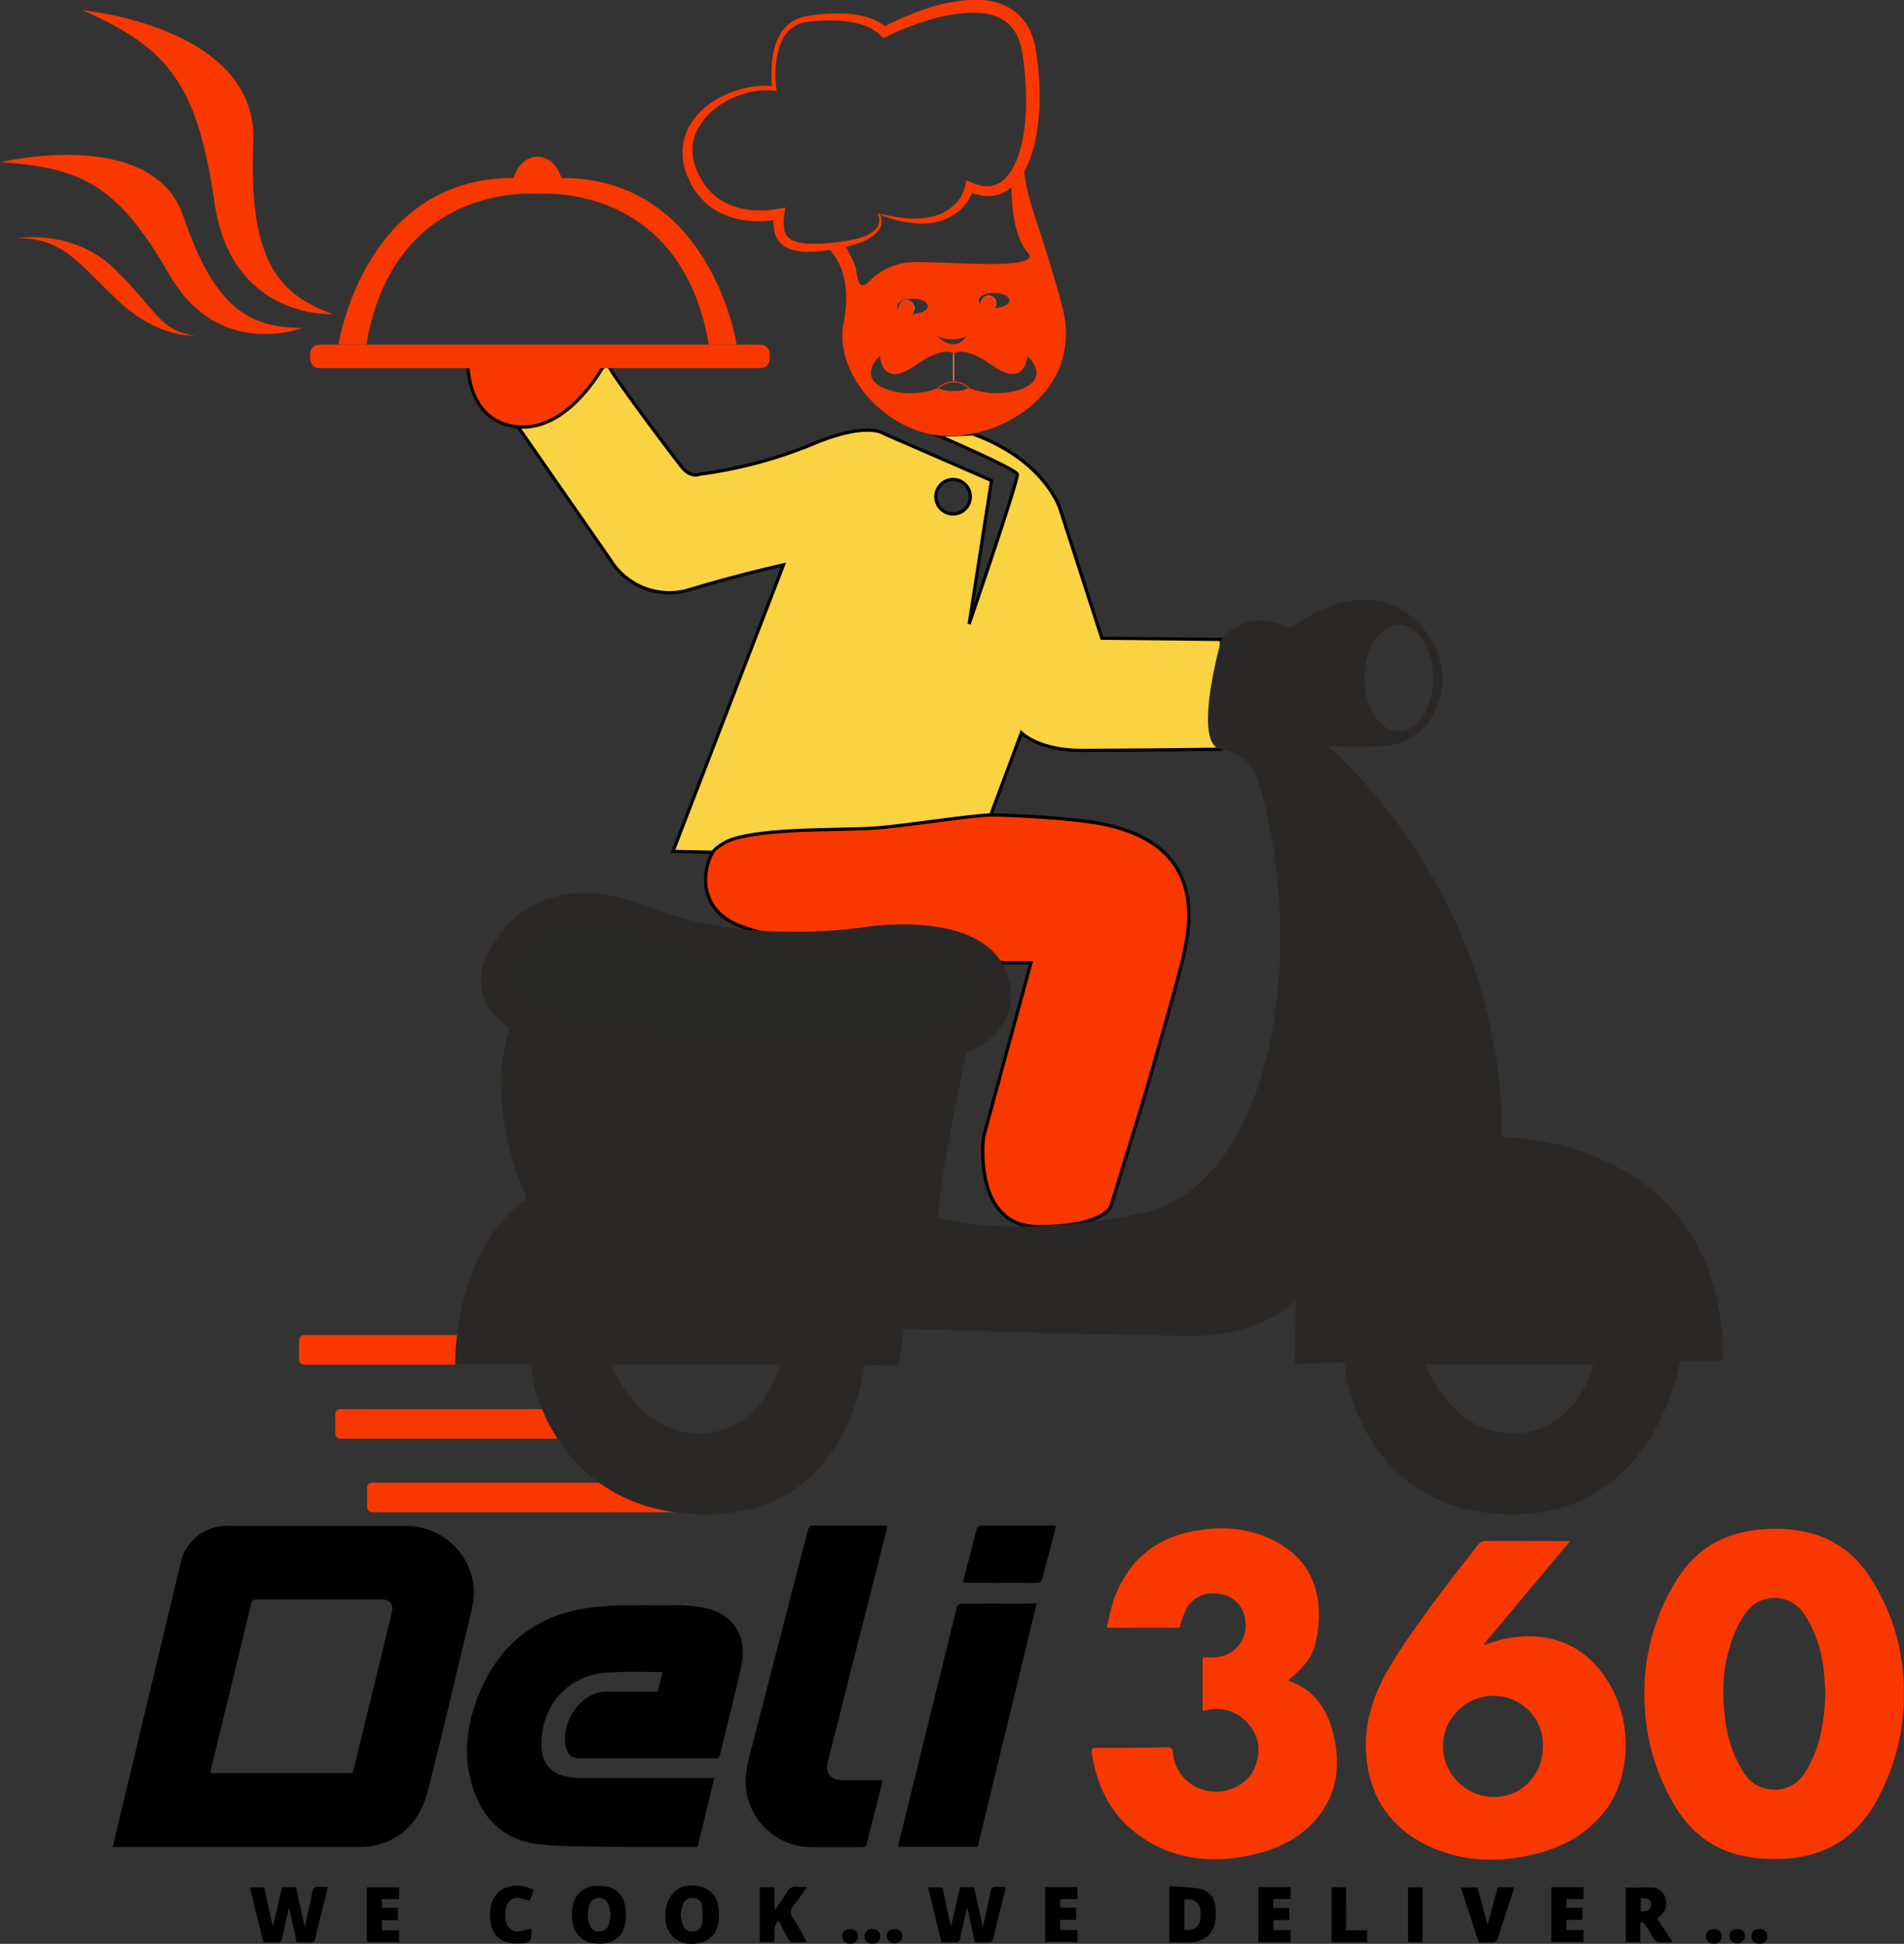 <svg xmlns="http://www.w3.org/2000/svg" viewBox="0 0 441.98 451.14"><rect x="0" y="0" width="441.98" height="451.14" fill="#333333" stroke="none"/><defs><style>.cls-1{fill:#f9d342;stroke:#020201;}.cls-1,.cls-10,.cls-5,.cls-6,.cls-8{stroke-miterlimit:10;}.cls-1,.cls-5,.cls-8{stroke-width:0.75px;}.cls-2,.cls-5,.cls-8{fill:#f93800;}.cls-3{fill:#fcffff;}.cls-4{fill:#f74931;}.cls-5{stroke:#000;}.cls-6{fill:#282926;stroke:#292826;stroke-width:8px;}.cls-7{fill:#292826;}.cls-8{stroke:#070602;}.cls-9{fill:#fff;}.cls-10{fill:none;stroke:#f93800;stroke-width:0.25px;}</style></defs><title>DELI_360_DONE_LOGO</title><g id="Layer_2" data-name="Layer 2"><path class="cls-1" d="M427.67,241.61l-9.7-30s-3.4-11.32-20.34-17.44h0l-8,.37a0,0,0,0,0,0,0c1.07.45,18.09,7.81,18.42,9s-10.84,33.76-11.18,34.77l5.18-33.3L377,194.1s-3.79-2.91-16.64,2.53a104.26,104.26,0,0,1-26.08,6.92s-2,1-4.13-1.71c-2-2.48-14.55-19.15-16.69-22.91a1.58,1.58,0,0,1-.32-.72c0-.18-.5.06-1.41.62h0l-.17.09c-4.9,3-19.4,13.63-19.4,13.63l21.39,30.8a16.13,16.13,0,0,0,17.63,7.23s10-3.14,22.6-6l-25.66,66.51,9.24.19h0l42.59.9s17.45-9,21.92-9.53h0L409,263.56s4,4.08,13.85,4.08,32.58-.27,32.58-.27V241.89ZM393.2,204.77a4,4,0,1,1-4.06,4A4,4,0,0,1,393.2,204.77Z" transform="translate(-171.9 -93.49)"/><rect class="cls-2" x="69.42" y="309.85" width="60.82" height="6.86" rx="1.14"/><rect class="cls-2" x="77.83" y="327.04" width="60.82" height="6.86" rx="1.14"/><rect class="cls-2" x="85.22" y="344.12" width="79.26" height="6.86" rx="1.14"/><path class="cls-2" d="M376,143.23a.09.09,0,0,0,.05-.11l0,0,.07.12.13.25a4.56,4.56,0,0,1,.18.52,2.94,2.94,0,0,1,.1,1.11,3.49,3.49,0,0,1-.86,2.06,9.22,9.22,0,0,1-3.59,2.42,34.45,34.45,0,0,1-8.24,2,28.71,28.71,0,0,1-4.27.33,12.29,12.29,0,0,1-4.48-.72,5.71,5.71,0,0,1-2.09-1.43,5.81,5.81,0,0,1-1.25-2.26,12.8,12.8,0,0,1-.22-4.58l1.5,1.32a22.7,22.7,0,0,1-7.56.43,18.32,18.32,0,0,1-7.3-2.32,15.68,15.68,0,0,1-5.46-5.46c-.34-.55-.58-1.15-.87-1.72l-.41-.86-.33-.91a13.63,13.63,0,0,1-.75-3.81,12.51,12.51,0,0,1,1.92-7.45,16.75,16.75,0,0,1,5.36-5.24,23.43,23.43,0,0,1,6.76-2.87,19.34,19.34,0,0,1,7.31-.51l-.54.53a29.8,29.8,0,0,1-.15-4.9,20.22,20.22,0,0,1,.79-4.87,11.28,11.28,0,0,1,2.35-4.42,8.58,8.58,0,0,1,4.43-2.53,38.91,38.91,0,0,1,9.82-.69,20.44,20.44,0,0,1,5,.88,11.85,11.85,0,0,1,4.59,2.59l-1.34-.2a66.33,66.33,0,0,1,9.55-4.19,40.36,40.36,0,0,1,10.3-2.24,21.49,21.49,0,0,1,5.47.26,13,13,0,0,1,5.27,2.23,12,12,0,0,1,3.69,4.48,18,18,0,0,1,1.54,5.35,65.86,65.86,0,0,1,.75,10.41,47.62,47.62,0,0,1-1.13,10.47,28,28,0,0,1-1.7,5.1,15.61,15.61,0,0,1-3.1,4.63,9.84,9.84,0,0,1-2.39,1.72A7.86,7.86,0,0,1,402,139a10.11,10.11,0,0,1-5.53-1.29L398,137a10.83,10.83,0,0,1-1.45,3.15,11.37,11.37,0,0,1-1.05,1.33,9.65,9.65,0,0,1-1.23,1.16,12.32,12.32,0,0,1-6,2.54,17.39,17.39,0,0,1-3.22.17c-1.06-.07-2.11-.2-3.15-.35s-2.09-.43-3-.71S377.05,143.57,376,143.23Zm-.24-.18c1,.21,2.05.37,3.16.61s2,.3,3.07.45,2,.11,3,.09a18.14,18.14,0,0,0,3-.39,10.73,10.73,0,0,0,5.14-2.52,8,8,0,0,0,1-1,7.62,7.62,0,0,0,.8-1.15,9,9,0,0,0,1-2.53l.27-1.3,1.25.56a8.33,8.33,0,0,0,4.33.82,6.1,6.1,0,0,0,3.66-2c2-2.21,3.14-5.37,3.79-8.54,1.29-6.42,1-13.19.08-19.78-.41-3.16-1.59-6.06-3.89-7.82s-5.55-2.26-8.74-2.1A39.79,39.79,0,0,0,387,98.3a62.55,62.55,0,0,0-9.29,3.68l-.77.37-.57-.58c-1.95-2-5-3-8.11-3.32a36.1,36.1,0,0,0-9.4.2,7,7,0,0,0-3.9,2,10,10,0,0,0-2.22,4,22.88,22.88,0,0,0-.61,9.36l.08.61-.61-.08a16.93,16.93,0,0,0-6.88.68,20.31,20.31,0,0,0-6.22,3,15.2,15.2,0,0,0-4.53,5,10.4,10.4,0,0,0-1.25,6.28,13.53,13.53,0,0,0,.78,3.16l.31.77.38.73c.27.49.48,1,.79,1.46a13.5,13.5,0,0,0,4.6,4.51c3.7,2.24,8.58,2.63,12.9,1.84l1.71-.31-.2,1.64a10.34,10.34,0,0,0,0,3.69,3.41,3.41,0,0,0,2,2.33,10.84,10.84,0,0,0,3.67.74c.66,0,1.33,0,2,0s1.35-.05,2-.1,1.36-.11,2-.19,1.36-.16,2-.27,1.35-.2,2-.36a16.11,16.11,0,0,0,2-.51,8.35,8.35,0,0,0,3.42-1.88,3.09,3.09,0,0,0,.89-1.64,2.75,2.75,0,0,0,0-.95,3.72,3.72,0,0,0-.11-.48l-.08-.23-.05-.11,0-.07A.27.27,0,0,1,375.78,143.05Z" transform="translate(-171.9 -93.49)"/><path class="cls-2" d="M393.33,175.65l0,0-.08,0,0,0v6.15h0l.06,0h0a.17.17,0,0,1,.05-.05v-6.15Zm0,0,0,0-.08,0,0,0v6.15h0l.06,0h0a.17.17,0,0,1,.05-.05v-6.15Zm0,0,0,0-.08,0,0,0v6.15h0l.06,0h0a.17.17,0,0,1,.05-.05v-6.15Zm0,0,0,0-.08,0,0,0v6.15h0l.06,0h0a.17.17,0,0,1,.05-.05v-6.15Zm0,0,0,0-.08,0,0,0v6.15h0l.06,0h0a.17.17,0,0,1,.05-.05v-6.15Zm0,6.21-.44.26h.34a4.61,4.61,0,0,1,.53,0Zm0-6.21,0,0-.08,0,0,0v6.15h0l.06,0h0a.17.17,0,0,1,.05-.05v-6.15Zm0,0,0,0-.08,0,0,0v6.15h0l.06,0h0a.17.17,0,0,1,.05-.05v-6.15Zm0,6.21-.44.26h.34a4.61,4.61,0,0,1,.53,0Zm0-6.21,0,0-.08,0,0,0v6.15h0l.06,0h0a.17.17,0,0,1,.05-.05v-6.15Zm0,0,0,0-.08,0,0,0v6.15h0l.06,0h0a.17.17,0,0,1,.05-.05v-6.15Zm0,6.21-.44.26h.34a4.61,4.61,0,0,1,.53,0Zm0-6.21,0,0-.08,0,0,0v6.15h0l.06,0h0a.17.17,0,0,1,.05-.05v-6.15Zm0,0,0,0-.08,0,0,0v6.15h0l.06,0h0a.17.17,0,0,1,.05-.05v-6.15Zm0,6.21-.44.26h.34a4.61,4.61,0,0,1,.53,0Zm0,0-.44.26h.34a4.61,4.61,0,0,1,.53,0Zm0-6.21,0,0-.08,0,0,0v6.15h0l.06,0h0a.17.17,0,0,1,.05-.05v-6.15Zm0,0,0,0-.08,0,0,0v6.15h0l.06,0h0a.17.17,0,0,1,.05-.05v-6.15Zm0,6.21-.44.26h.34a4.61,4.61,0,0,1,.53,0Zm0,0-.44.26h.34a4.61,4.61,0,0,1,.53,0Zm0-6.21,0,0-.08,0,0,0v6.15h0l.06,0h0a.17.17,0,0,1,.05-.05v-6.15Zm0,0,0,0-.08,0,0,0v6.15h0l.06,0h0a.17.17,0,0,1,.05-.05v-6.15Zm0,6.21-.44.26h.34a4.61,4.61,0,0,1,.53,0Zm0,0-.44.26h.34a4.61,4.61,0,0,1,.53,0Zm0-6.21,0,0-.08,0,0,0v6.15h0l.06,0h0a.17.17,0,0,1,.05-.05v-6.15Zm0,0,0,0-.08,0,0,0v6.15h0l.06,0h0a.17.17,0,0,1,.05-.05v-6.15Zm0,6.21-.44.26h.34a4.61,4.61,0,0,1,.53,0Zm0,0-.44.26h.34a4.61,4.61,0,0,1,.53,0Zm.05-6.2h0l0,0-.08,0,0,0v6.15h0l.06,0h0a.17.17,0,0,1,.05-.05Zm25-11.43c-5.26-19.38-8.43-24.27-8.83-32.53l-1.93,2.39,0,0v0l0,0-.06.07-.77.95,0,.05h0l-.1.12,0,0h0v0h0c0,.55-.43,12.11,3.74,16.73s-20.56,1.9-27.46,2.37a14.58,14.58,0,0,0-9.23,4.36c-2.86,3-2.9-1.86-3.14-2.91-.38-1.55-2.52-5.64-3.06-5.64h0l-.08,0h0l-.07,0L364,151s6.23,4.76,3.75,17.3c-2.34,11.77,9.17,24.65,21.84,26.25h0a0,0,0,0,0,0,0c.79.07,1.58.15,2.37.15a27.64,27.64,0,0,0,5.57-.54h0C410,191.72,423,181,418.36,164.23Zm-15.72-2.76c2,0,3.55.79,3.55,1.74s-1.54,1.73-3.47,1.75a1.79,1.79,0,0,0,.45-1.19,1.77,1.77,0,0,0-3.53,0,1.52,1.52,0,0,0,.06.42,1.26,1.26,0,0,1-.6-1C399.1,162.26,400.69,161.47,402.64,161.47Zm-6.39,10s-2.42,4.32-6.85,0A8,8,0,0,0,396.25,171.51Zm-12.54-8.65c2,0,3.56.77,3.56,1.73s-1.6,1.74-3.56,1.74a.86.86,0,0,1-.22,0,1.67,1.67,0,0,0,.66-1.33,1.78,1.78,0,0,0-3.55,0,1.85,1.85,0,0,0,.09.54,1.29,1.29,0,0,1-.54-.93C380.15,163.63,381.74,162.86,383.71,162.86ZM408.39,184a17.52,17.52,0,0,1-11.62-.5,6.63,6.63,0,0,1-3.57.73,7,7,0,0,1-3.5-.68,17.77,17.77,0,0,1-11.54.45c-7.85-2.61-2-7.91-2-7.91s.42,7.63,7.91,2.37c6.63-4.62,8.81-3.24,9.22-2.85l0,0c.42-.42,2.62-1.77,9.19,2.83,7.5,5.26,7.91-2.37,7.91-2.37S416.26,181.37,408.39,184Zm-15.19-1.87a4.61,4.61,0,0,1,.53,0l-.43-.27-.44.26Zm0-6.45v6.15h0l.06,0h0a.17.17,0,0,1,.05-.05v-6.15h0l0,0-.08,0Zm.13,0,0,0-.08,0,0,0v6.15h0l.06,0h0a.17.17,0,0,1,.05-.05v-6.15Zm0,6.21-.44.26h.34a4.61,4.61,0,0,1,.53,0Zm0,0-.44.26h.34a4.61,4.61,0,0,1,.53,0Zm0-6.21,0,0-.08,0,0,0v6.15h0l.06,0h0a.17.17,0,0,1,.05-.05v-6.15Zm0,0,0,0-.08,0,0,0v6.15h0l.06,0h0a.17.17,0,0,1,.05-.05v-6.15Zm0,6.21-.44.26h.34a4.61,4.61,0,0,1,.53,0Zm0,0-.44.26h.34a4.61,4.61,0,0,1,.53,0Zm0-6.21,0,0-.08,0,0,0v6.15h0l.06,0h0a.17.17,0,0,1,.05-.05v-6.15Zm0,0,0,0-.08,0,0,0v6.15h0l.06,0h0a.17.17,0,0,1,.05-.05v-6.15Zm0,6.21-.44.26h.34a4.61,4.61,0,0,1,.53,0Zm0,0-.44.26h.34a4.61,4.61,0,0,1,.53,0Zm0-6.21,0,0-.08,0,0,0v6.15h0l.06,0h0a.17.17,0,0,1,.05-.05v-6.15Zm0,0,0,0-.08,0,0,0v6.15h0l.06,0h0a.17.17,0,0,1,.05-.05v-6.15Zm0,6.21-.44.26h.34a4.61,4.61,0,0,1,.53,0Zm0-6.21,0,0-.08,0,0,0v6.15h0l.06,0h0a.17.17,0,0,1,.05-.05v-6.15Zm0,0,0,0-.08,0,0,0v6.15h0l.06,0h0a.17.17,0,0,1,.05-.05v-6.15Zm0,6.21-.44.26h.34a4.61,4.61,0,0,1,.53,0Zm0-6.21,0,0-.08,0,0,0v6.15h0l.06,0h0a.17.17,0,0,1,.05-.05v-6.15Zm0,0,0,0-.08,0,0,0v6.15h0l.06,0h0a.17.17,0,0,1,.05-.05v-6.15Zm0,6.21-.44.26h.34a4.61,4.61,0,0,1,.53,0Zm0-6.21,0,0-.08,0,0,0v6.15h0l.06,0h0a.17.17,0,0,1,.05-.05v-6.15Zm0,0,0,0-.08,0,0,0v6.15h0l.06,0h0a.17.17,0,0,1,.05-.05v-6.15Zm0,0,0,0-.08,0,0,0v6.15h0l.06,0h0a.17.17,0,0,1,.05-.05v-6.15Zm0,0,0,0-.08,0,0,0v6.15h0l.06,0h0a.17.17,0,0,1,.05-.05v-6.15Zm0,0,0,0-.08,0,0,0v6.15h0l.06,0h0a.17.17,0,0,1,.05-.05v-6.15Z" transform="translate(-171.9 -93.49)"/><path class="cls-3" d="M393.35,175.67v6.13l-.07,0-.09,0v-6.13l.09-.07A.19.19,0,0,1,393.35,175.67Z" transform="translate(-171.9 -93.49)"/><path class="cls-4" d="M393.35,175.67v6.13l-.07,0-.09,0v-6.13l.09-.07A.19.19,0,0,1,393.35,175.67Z" transform="translate(-171.9 -93.49)"/><path class="cls-5" d="M337.35,291.29c-2.34,3.84-3.59,13,5.92,16.93,14.42,5.89,61.84,8.72,61.84,8.72h6.1l-11,40.43s-2.68,20.81,12.76,20.81,16.82-4.82,16.82-4.82l7.58-24.71s6.9-23.72,8.87-31.71c2.23-9,5.9-27.37-18.57-32.25-6.34-1.27-21.27-2.09-25.79-2.05s-20.36,2.61-27.18,3.05c-8.31.53-25.36-.07-33.19,2.72C340.32,288.84,338,290.21,337.35,291.29Z" transform="translate(-171.9 -93.49)"/><path class="cls-6" d="M373.77,312.52s-28.93,4.87-52.59-4.76-31.25,6.91-31.25,6.91-16.26,18.71,36.05,21.8,46.59,1.28,46.59,1.28,31.25.9,29.95-14.18S373.77,312.52,373.77,312.52Z" transform="translate(-171.9 -93.49)"/><path class="cls-7" d="M520.47,357.38c.76-56.53-40.39-90.81-40.39-90.81a81.86,81.86,0,0,0,15-.13c12.62-2.88,16.36-20.27,4.15-30.08s-27.81,3-27.81,3c-10.25-5.26-16,2.55-16,2.55s-7,24.45,0,25.48a10.54,10.54,0,0,1,8.6,7.52c11.93,40.31,2.88,94.3-27.64,100.29-4.86,1-9.38,1.64-13.54,2.1h-.15c-4.18.46-8,.7-11.38.79h-.15c-14.07.32-21.37-2-21.37-2-.54-6.18,7.05-41.42,7.05-41.42l-4,.32h0l-37.34,3h-.27l-.3,0h-.19l-.28,0h-.11L318,335.82l-19.62-4h-8.06c-6.48,18.51,3.89,39.77,3.89,39.77C282.45,380,279,394.71,278,403.34a47.57,47.57,0,0,0-.43,6.86v.06h17.57a31.16,31.16,0,0,0,2.59,10.27v0a42.63,42.63,0,0,0,3.57,6.85,37.21,37.21,0,0,0,9.63,10.21,38.66,38.66,0,0,0,17.73,6.86,50.27,50.27,0,0,0,7.14.49c33.67,0,36.78-34.7,36.78-34.7l8,.16,1.11-8.54s50.47,1.65,67.11,1.65,23.85-8.37,23.85-8.37l-.19,14.89,11.65-.36c0,5.28,5.75,35.27,39,35.27s38.83-35.63,38.83-35.63h10C571.87,357,520.47,357.38,520.47,357.38ZM496.63,238.53c4.37,0,7.94,5.54,7.94,12.36s-3.57,12.35-7.94,12.35-8-5.52-8-12.35S492.23,238.53,496.63,238.53ZM334.27,426.14c-14.7,0-20.37-15.94-20.37-15.94h39S349,426.14,334.27,426.14Zm188.93,0c-14.68,0-20.39-15.94-20.39-15.94h39S537.91,426.14,523.2,426.14Z" transform="translate(-171.9 -93.49)"/><path class="cls-8" d="M280.51,178.15s-.19,13.32,11.64,14.41,20-14.41,20-14.41Z" transform="translate(-171.9 -93.49)"/><path class="cls-2" d="M350.57,175.6v1.22a2.13,2.13,0,0,1-2.15,2.11H246.06a2.14,2.14,0,0,1-2.17-2.11V175.6a2.15,2.15,0,0,1,2.17-2.12H348.42A2.13,2.13,0,0,1,350.57,175.6Z" transform="translate(-171.9 -93.49)"/><path class="cls-2" d="M342.9,173.48h-6.47c-6.47-38.16-39.76-35-39.76-35s-33.27-3.18-39.73,35h-6.47s5.82-38.69,40.66-38.69c0,0,1.3-4.92,5.54-4.92s5.56,4.92,5.56,4.92C337.08,134.79,342.9,173.48,342.9,173.48Z" transform="translate(-171.9 -93.49)"/><path class="cls-2" d="M171.9,131.16s35.35-8.59,42.56,12.54,15.12,25.89,27.6,25.89c0,0-19.28,7.63-30.79-12.27S191.72,132.25,171.9,131.16Z" transform="translate(-171.9 -93.49)"/><path class="cls-2" d="M176,148.76s13-2.25,22.73,7.36,10.13,14,18.31,15.26c0,0-8.32.68-17.61-8S186.69,148.76,176,148.76Z" transform="translate(-171.9 -93.49)"/><path class="cls-9" d="M384.14,165a1.66,1.66,0,0,1-.65,1.33,4.91,4.91,0,0,1-2.8-.79,1.85,1.85,0,0,1-.09-.54,1.77,1.77,0,0,1,3.54,0Z" transform="translate(-171.9 -93.49)"/><path class="cls-9" d="M403.17,163.77a1.79,1.79,0,0,1-.45,1.19h-.08a5.17,5.17,0,0,1-2.94-.77,1.52,1.52,0,0,1-.06-.42,1.77,1.77,0,0,1,3.53,0Z" transform="translate(-171.9 -93.49)"/><path class="cls-2" d="M384.14,165a1.66,1.66,0,0,1-.65,1.33,1.72,1.72,0,0,1-1.11.39,1.75,1.75,0,0,1-1.69-1.18,1.85,1.85,0,0,1-.09-.54,1.77,1.77,0,0,1,3.54,0Z" transform="translate(-171.9 -93.49)"/><path class="cls-9" d="M393.76,182.14h-.56a4.61,4.61,0,0,1,.53,0Z" transform="translate(-171.9 -93.49)"/><path class="cls-2" d="M403.17,163.77a1.79,1.79,0,0,1-.45,1.19,1.88,1.88,0,0,1-1.32.56,1.76,1.76,0,0,1-1.7-1.33,1.52,1.52,0,0,1-.06-.42,1.77,1.77,0,0,1,3.53,0Z" transform="translate(-171.9 -93.49)"/><path class="cls-2" d="M190.94,95.84s40.88,3.78,39.77,30.57,5.28,35.25,18.45,40c0,0-23.5,1.3-27.44-25.75S211.43,104.68,190.94,95.84Z" transform="translate(-171.9 -93.49)"/><path class="cls-10" d="M389.7,183.53a5.2,5.2,0,0,1,7.07-.05" transform="translate(-171.9 -93.49)"/><path d="M198.05,522.15l2.73-11.39q6.51-27.13,13-54.26A10.94,10.94,0,0,1,225,447.63q20.47,0,41,0a15.76,15.76,0,0,1,15.78,13.48c.44,2.87-.29,5.62-.95,8.38-3.19,13.2-6.23,26.45-9.62,39.6-1.62,6.27-5.3,11-12,12.64a14.76,14.76,0,0,1-3.44.39q-28.15,0-56.3,0ZM253.71,505c.11-.34.24-.65.32-1q4.39-18,8.78-36.1c.52-2.13-.34-3.23-2.5-3.23-9.53,0-19.06,0-28.59,0-.9,0-1.34.2-1.57,1.17q-4.23,17.63-8.55,35.23c-.31,1.27-.59,2.56-.91,3.93Z" transform="translate(-171.9 -93.49)"/><path class="cls-2" d="M583.82,524.94c-6.75,0-13-1.52-18.18-6.2-3.54-3.2-5.82-7.28-7.76-11.56a47.94,47.94,0,0,1-4.17-17.77,49.37,49.37,0,0,1,7.42-29.29c4.59-7.34,11.24-11,19.77-11.68a32.49,32.49,0,0,1,11.46.92,22.72,22.72,0,0,1,13,9.27,48,48,0,0,1,8.44,25.78,50.94,50.94,0,0,1-6,26.48C602.68,520.56,594.61,525,583.82,524.94Zm11.79-39.12c-.08-1-.17-2.75-.35-4.45a29.09,29.09,0,0,0-4.46-13.15,8.22,8.22,0,0,0-13.86-.16,27.39,27.39,0,0,0-2.88,5.72c-2.29,6.12-2.5,12.48-1.68,18.9a28.91,28.91,0,0,0,4.41,12.37,7.69,7.69,0,0,0,4.76,3.48A8.2,8.2,0,0,0,591,504.7C594.49,499.14,595.49,492.93,595.61,485.82Z" transform="translate(-171.9 -93.49)"/><path d="M338.69,501.58H306.87c-2.41,0-3.33-.79-3.71-3.16-.85-5.18,3.06-11.17,8-12.21a8.89,8.89,0,0,1,1.79-.13h11.63c.38-1.51.75-2.95,1.1-4.36-.13-.1-.2-.19-.26-.19-4.5.05-9-.19-13.5.23-8,.77-14.94,7.6-14.26,17.7.24,3.57,2.48,5.83,6.12,6.42a18.64,18.64,0,0,0,3.08.25q14.61,0,29.24,0h1.6c-1.29,5.4-2.56,10.66-3.85,16h-9c-6.27,0-12.54,0-18.8-.15a79,79,0,0,1-9.37-.5c-8.67-1.18-13.39-6.68-15.5-14.78-1.78-6.88-.71-13.57,1.89-20,4.74-11.72,13.55-18.56,26-20.12,6.22-.78,12.59-.46,18.89-.54a38,38,0,0,1,6.66.45c7.31,1.24,10.92,6.4,9.35,13.66-1.51,7-3.34,13.91-5,20.87C338.83,501.18,338.77,501.33,338.69,501.58Z" transform="translate(-171.9 -93.49)"/><path class="cls-2" d="M536.33,451.21,516.4,475l.18.22c1.62-.48,3.21-1.11,4.86-1.43,10.08-1.93,18.8,1.34,24.24,10.8,5.17,9,4.74,21.55-1.23,29.22-4.15,5.32-9.83,8.39-16.26,10-9.75,2.36-19.31,1.67-27.94-3.69-6.64-4.13-10.28-10.59-11.13-18.4-.83-7.58,1.38-14.55,5.16-21,2.42-4.13,5.16-8.09,8-12C506.38,463,510.69,457.52,515,452a2.18,2.18,0,0,1,1.41-.86c6.48-.05,13,0,19.45,0A3.18,3.18,0,0,1,536.33,451.21Zm-6.27,47.57a11.37,11.37,0,0,0-11.27-11.71,11.73,11.73,0,0,0-11.93,11.58,11.89,11.89,0,0,0,11.83,11.89C525.09,510.57,530.06,505.43,530.06,498.78Z" transform="translate(-171.9 -93.49)"/><path class="cls-2" d="M428.82,471.26a63.52,63.52,0,0,1,1.67-6.66c3.6-9.74,10.73-15,21-16.13a28,28,0,0,1,14.64,1.85c9.78,4.28,12.85,12.14,11.67,21.61-.67,5.36-2,7.3-6.76,11.48,0,.08.06.2.11.22,5.81,2,8.76,6.47,10.18,12,1.84,7.21,1.12,14.15-3.87,20-3.85,4.54-9.06,7-14.78,8.32-7.79,1.79-15.55,1.46-22.71-2.25-8.58-4.45-13.25-11.89-14.63-21.42-.12-.88.18-1.13,1-1.13,5.46,0,10.91,0,16.36-.14,1.14,0,1.43.37,1.51,1.45a9.68,9.68,0,0,0,8.45,8.71c4.39.69,9-1.62,10.52-5.48,1.37-3.49,1.2-6.94-1.35-9.91a9.45,9.45,0,0,0-9.79-3.38l-.75.18s-.08,0-.21-.05v-12.4c.93,0,1.9.05,2.86,0a7.39,7.39,0,0,0,7-8.69,6.74,6.74,0,0,0-5.83-6,7.14,7.14,0,0,0-7.83,3.41,30.61,30.61,0,0,0-1.56,4.39Z" transform="translate(-171.9 -93.49)"/><path d="M377.94,447.67c-1,3.81-1.91,7.53-2.86,11.26q-5.52,21.68-11,43.35c-.69,2.7.6,4.34,3.41,4.36,3,0,6.09,0,9.33,0-.47,1.9-.9,3.66-1.35,5.43-.76,3-1.57,6-2.28,9.1-.19.8-.53,1-1.3,1-4,0-7.9,0-11.85,0a15.24,15.24,0,0,1-15-14.25c-.22-3.39.74-6.53,1.57-9.72q6.4-24.76,12.83-49.53c.17-.7.32-1.13,1.21-1.12,5.49,0,11,0,16.48,0A7.55,7.55,0,0,1,377.94,447.67Z" transform="translate(-171.9 -93.49)"/><path d="M412.54,465.67c-4.6,18.95-9.14,37.68-13.69,56.44H380.33c.69-2.83,1.37-5.6,2.05-8.36q5.78-23.42,11.53-46.83c.24-1,.61-1.28,1.61-1.27,5.24.05,10.48,0,15.71,0Z" transform="translate(-171.9 -93.49)"/><path d="M395.44,460.68c.62-2.41,1.24-4.84,1.87-7.27.43-1.66.83-3.32,1.31-5,.11-.35.55-.86.83-.86,5.79,0,11.57,0,17.56,0-.14.61-.23,1.1-.35,1.57-.93,3.61-1.85,7.22-2.83,10.81-.1.36-.6.89-.91.89-5.7.05-11.41,0-17.11,0A1.42,1.42,0,0,1,395.44,460.68Z" transform="translate(-171.9 -93.49)"/><path d="M240.75,544.31,239,536.07c-.57,2.55-1.12,4.87-1.59,7.21-.15.78-.42,1.11-1.25,1.05-1-.08-2,0-3.1,0l-3.16-12.8h3.33l1.91,8.71.22,0c.66-2.91,1.32-5.81,2-8.77h3.26l2,9.24c.63-2.82,1.28-5.44,1.76-8.08.19-1.06.64-1.34,1.61-1.23a17,17,0,0,0,1.91,0,7.21,7.21,0,0,1-.09.89c-.91,3.66-1.84,7.31-2.71,11-.18.77-.45,1.09-1.27,1C242.86,544.25,241.87,544.31,240.75,544.31Z" transform="translate(-171.9 -93.49)"/><path d="M398.2,544.31l-1.79-8.24c-.57,2.55-1.12,4.87-1.59,7.21-.15.78-.42,1.11-1.25,1.05-1-.08-2,0-3.1,0l-3.16-12.8h3.33l1.91,8.71.22,0c.66-2.91,1.32-5.82,2-8.77H398l2.05,9.25c.63-2.83,1.26-5.45,1.76-8.09.18-.95.51-1.35,1.49-1.23a16.88,16.88,0,0,0,2,0,7.21,7.21,0,0,1-.09.89c-.91,3.66-1.84,7.31-2.71,11-.18.77-.45,1.09-1.27,1C400.31,544.25,399.32,544.31,398.2,544.31Z" transform="translate(-171.9 -93.49)"/><path d="M317.2,537.91c.08,6.41-4.81,7.32-8.62,6.33a4.58,4.58,0,0,1-.94-.4c-2.45-1.3-3.54-4.58-2.72-8.19a5.46,5.46,0,0,1,5.51-4.48C314.89,531,317.21,533.28,317.2,537.91Zm-3.56-.06a16.56,16.56,0,0,0-.43-2.25,2.36,2.36,0,0,0-4.42-.15,6.63,6.63,0,0,0,0,4.88,2.16,2.16,0,0,0,2.34,1.4,2.13,2.13,0,0,0,2.08-1.6A18,18,0,0,0,313.64,537.85Z" transform="translate(-171.9 -93.49)"/><path d="M326.35,538.09c0-5.53,4.12-8.33,9-6.46,2.4.91,3.53,3.11,3.45,6.7-.07,3-1.37,5.09-3.71,5.86-4.17,1.37-7.85-.48-8.61-4.35A14,14,0,0,1,326.35,538.09Zm3.56-.22a19.65,19.65,0,0,0,.51,2.38,2.15,2.15,0,0,0,2.29,1.49,2,2,0,0,0,2.1-1.54,18.55,18.55,0,0,0,0-4.65,1.94,1.94,0,0,0-2.09-1.55,2.16,2.16,0,0,0-2.29,1.49A18.26,18.26,0,0,0,329.91,537.87Z" transform="translate(-171.9 -93.49)"/><path d="M443.34,544.31v-13a62.4,62.4,0,0,1,6.79.46,4.56,4.56,0,0,1,3.88,4.11,12.23,12.23,0,0,1-.05,3.82c-.52,2.73-2.68,4.42-5.75,4.59C446.64,544.38,445.05,544.31,443.34,544.31Zm3.5-10v7.06c2.55.3,3.71-.78,3.77-3.43S449.64,534.16,446.84,534.31Z" transform="translate(-171.9 -93.49)"/><path d="M552.66,539.84v4.4h-3.37V531.59c2,0,4.09-.12,6.11,0a3.23,3.23,0,0,1,3.14,2.59,3.77,3.77,0,0,1-1.44,4.11l-.57.44c1.2,1.79,2.37,3.56,3.68,5.53-1.26,0-2.32.05-3.36,0a1.49,1.49,0,0,1-.94-.67c-.7-1.08-1.3-2.22-2-3.3a4.15,4.15,0,0,0-.93-.77Zm.12-5.77v3c1.66.06,2.35-.41,2.37-1.55S554.5,534,552.78,534.07Z" transform="translate(-171.9 -93.49)"/><path d="M352.68,539.29c-1.82,1.47-.46,3.37-1.14,4.93h-3.27V531.49h3.4v5l.26.06c.91-1.32,1.89-2.6,2.71-4a2.08,2.08,0,0,1,2.28-1.18,19.59,19.59,0,0,0,2.34,0c-1.1,1.57-2,3-3.1,4.37a2,2,0,0,0-.19,2.81c1.14,1.75,2.07,3.64,3.22,5.69-1.31,0-2.44.06-3.56,0-.3,0-.62-.51-.81-.85C354.12,542.13,353.47,540.83,352.68,539.29Z" transform="translate(-171.9 -93.49)"/><path d="M517.22,540.25c.81-3,1.58-5.9,2.35-8.77h3.75a6.66,6.66,0,0,1-.15.86c-1.2,3.67-2.42,7.33-3.58,11-.24.74-.57,1-1.36,1-1-.07-2,0-3.06,0-1.39-4.24-2.76-8.46-4.18-12.8h3.9C515.64,534.34,516.41,537.22,517.22,540.25Z" transform="translate(-171.9 -93.49)"/><path d="M264.25,539.14h-3.7v2.33h4v2.75h-7.49V531.51h7.48v2.75h-4v2h3.72Z" transform="translate(-171.9 -93.49)"/><path d="M418,534.25v2h3.72v2.81H418v2.37h4v2.75h-7.49v-12.7H422v2.74Z" transform="translate(-171.9 -93.49)"/><path d="M464,544.24V531.48h7.48v2.75h-4v2.07h3.69v2.81H467.5v2.33h4v2.8Z" transform="translate(-171.9 -93.49)"/><path d="M532,531.47h7.48v2.79h-4v2h3.73v2.81h-3.7v2.37h4v2.75H532Z" transform="translate(-171.9 -93.49)"/><path d="M295.23,541c.21,3.17-.06,3.46-3.14,3.54-3.93.1-6.13-1.84-6.41-5.75-.2-2.59.26-5,2.56-6.61,1.93-1.37,4.88-1.4,7.58-.08l-1,2.59c-1.7-.49-3.42-1.56-4.86.29-1,1.26-1.06,4.41-.09,5.64C291.43,542.65,293.34,541.48,295.23,541Z" transform="translate(-171.9 -93.49)"/><path d="M484.35,541.48h4.9v2.76H481V531.49h3.37Z" transform="translate(-171.9 -93.49)"/><path d="M502.12,544.25h-3.37V531.53h3.37Z" transform="translate(-171.9 -93.49)"/><path d="M369.32,541.22a1.57,1.57,0,0,1,1.75,1.72,1.62,1.62,0,0,1-1.87,1.63,1.64,1.64,0,0,1-1.77-1.74C367.46,541.79,368.15,541.2,369.32,541.22Z" transform="translate(-171.9 -93.49)"/><path d="M374.37,541.22a1.59,1.59,0,0,1,1.86,1.63,1.61,1.61,0,0,1-1.78,1.72,1.65,1.65,0,0,1-1.87-1.64A1.61,1.61,0,0,1,374.37,541.22Z" transform="translate(-171.9 -93.49)"/><path d="M381.38,542.92a1.83,1.83,0,0,1-3.64-.07c0-1,.69-1.64,1.86-1.63A1.58,1.58,0,0,1,381.38,542.92Z" transform="translate(-171.9 -93.49)"/><path d="M569.71,544.57a1.64,1.64,0,0,1-1.8-1.72c0-1,.7-1.64,1.87-1.63a1.58,1.58,0,0,1,1.78,1.7A1.62,1.62,0,0,1,569.71,544.57Z" transform="translate(-171.9 -93.49)"/><path d="M573.33,542.84c0-1,.7-1.63,1.87-1.62a1.57,1.57,0,0,1,1.77,1.71,1.83,1.83,0,0,1-3.64-.09Z" transform="translate(-171.9 -93.49)"/><path d="M582.12,542.94a1.62,1.62,0,0,1-1.86,1.63,1.64,1.64,0,0,1-1.78-1.73c0-1.05.71-1.63,1.88-1.62A1.57,1.57,0,0,1,582.12,542.94Z" transform="translate(-171.9 -93.49)"/></g></svg>